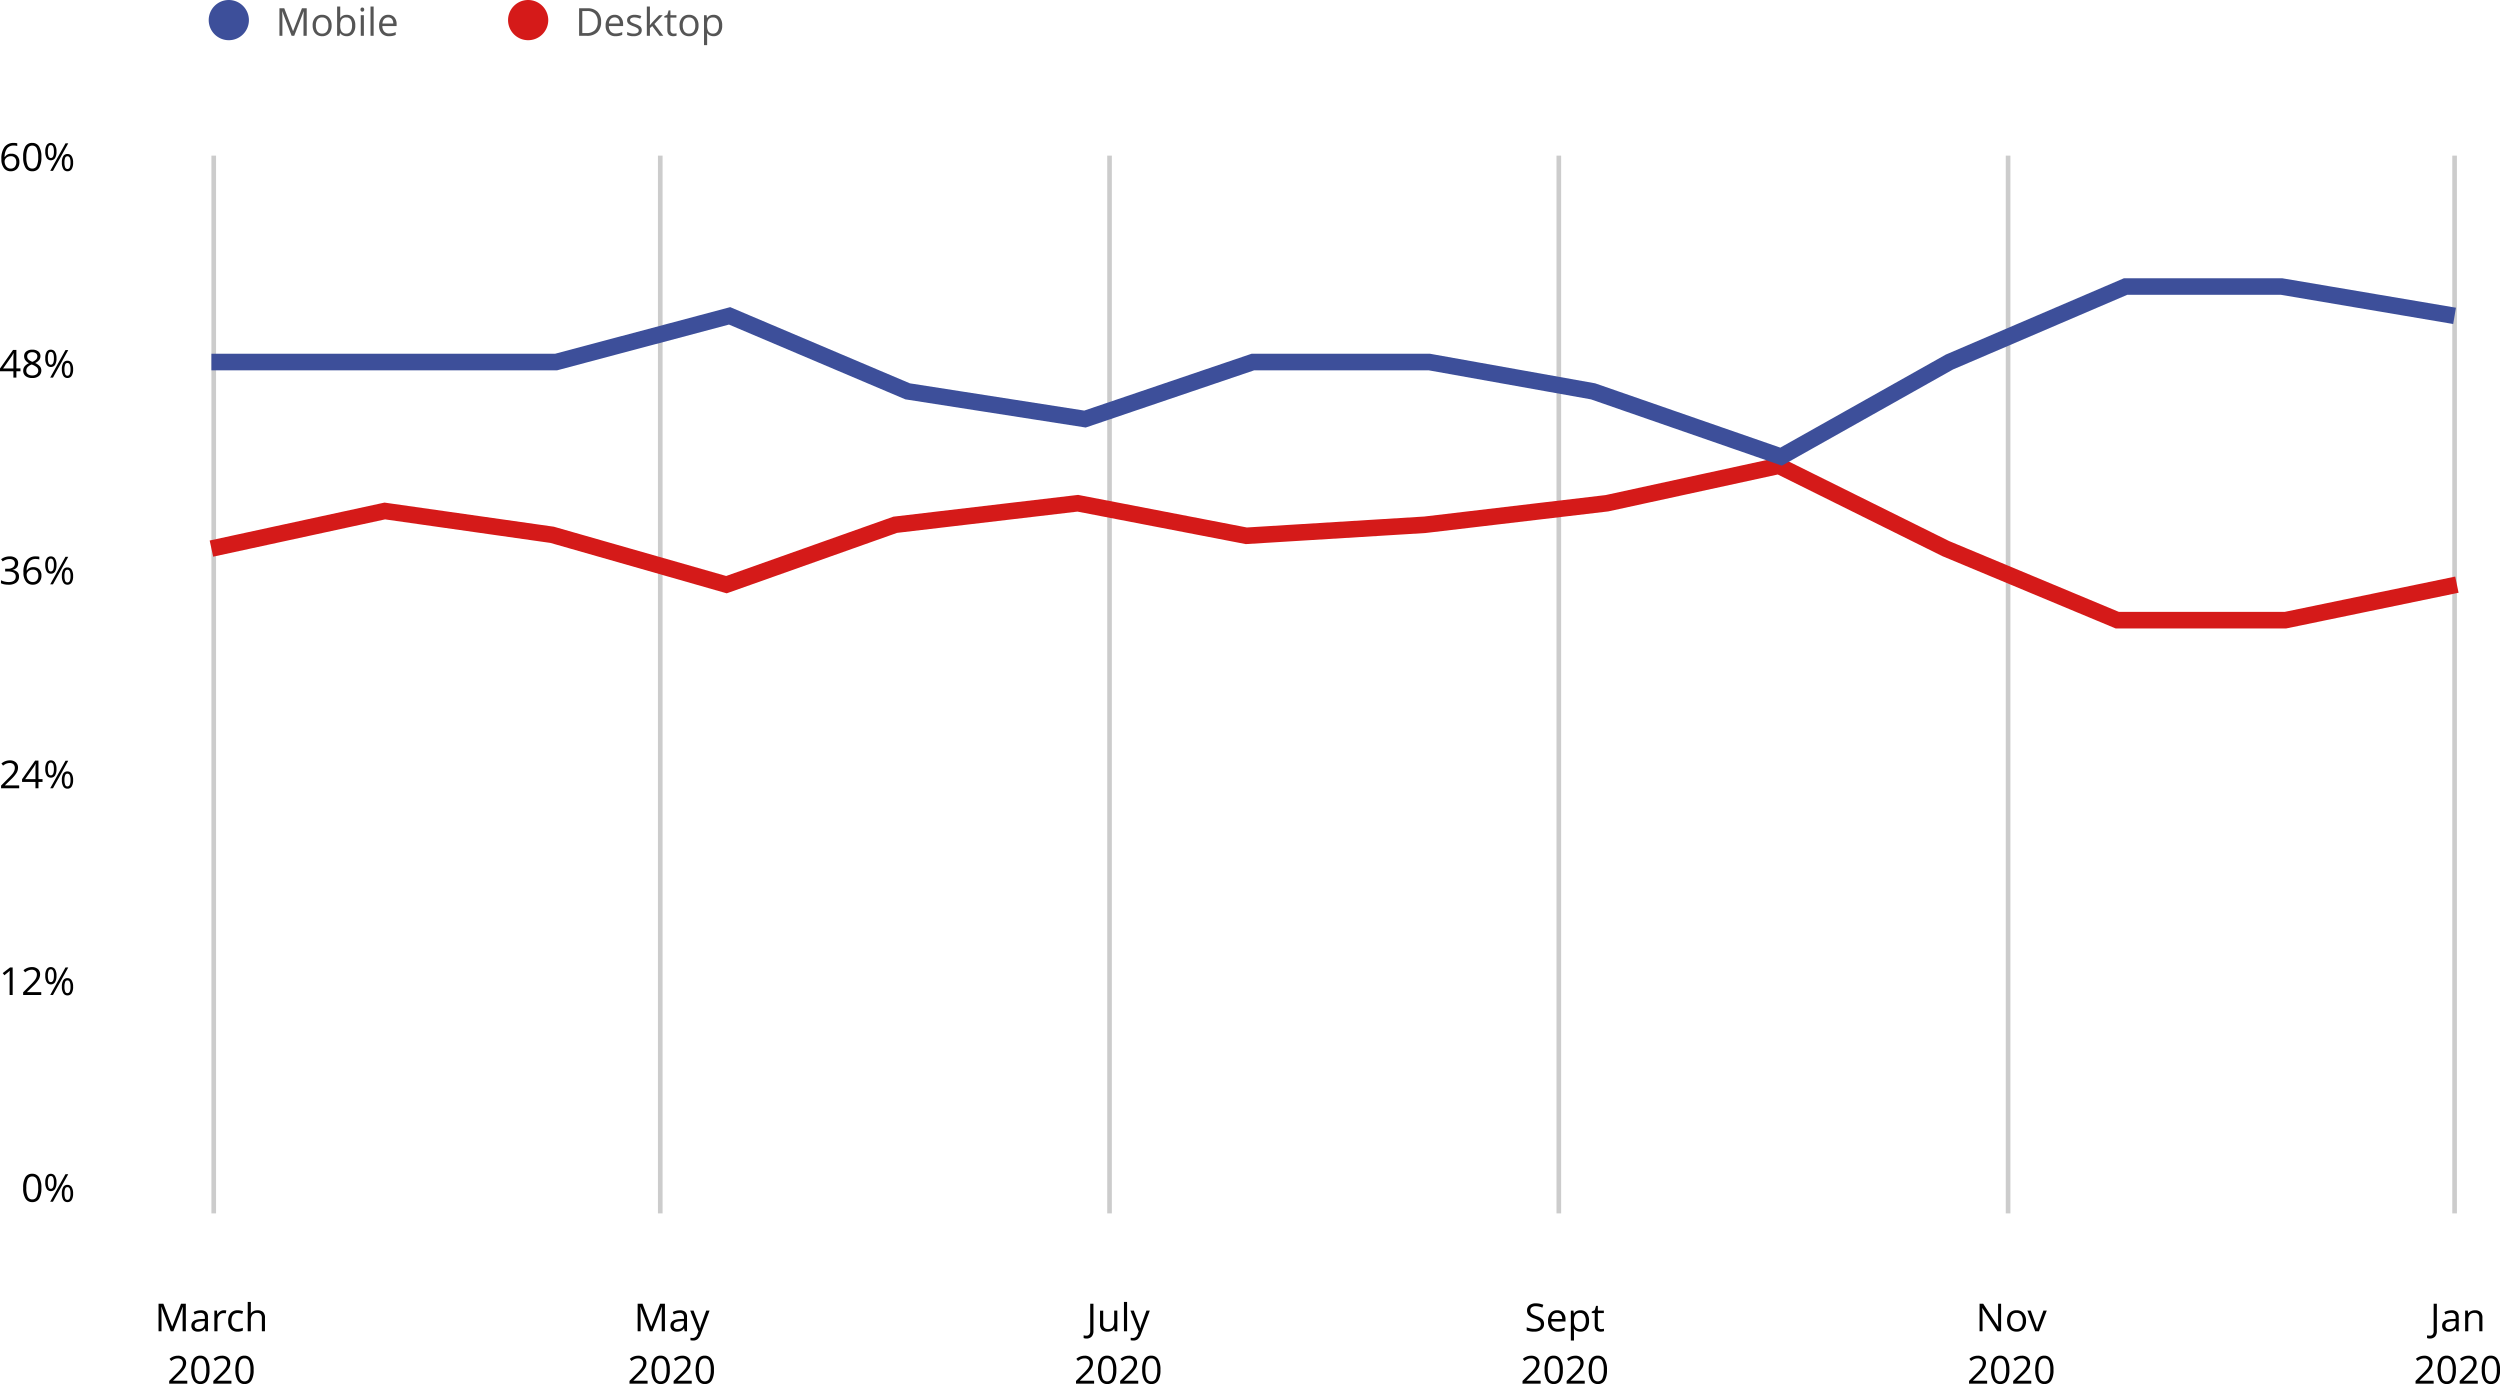 <svg xmlns="http://www.w3.org/2000/svg" width="907.019" height="502.137" viewBox="0 0 907.019 502.137">
  <g id="Group_183" data-name="Group 183" transform="translate(-112.294 -105)">
    <g id="Group_173" data-name="Group 173" transform="translate(0 64)">
      <g id="Group_163" data-name="Group 163" transform="translate(514 97.466)">
        <rect id="Rectangle_24" data-name="Rectangle 24" width="1.684" height="383.762" fill="#ccc"/>
      </g>
      <g id="Group_164" data-name="Group 164" transform="translate(351 97.466)">
        <rect id="Rectangle_25" data-name="Rectangle 25" width="1.684" height="383.762" fill="#ccc"/>
      </g>
      <g id="Group_165" data-name="Group 165" transform="translate(189 97.466)">
        <rect id="Rectangle_26" data-name="Rectangle 26" width="1.684" height="383.762" fill="#ccc"/>
      </g>
      <g id="Group_166" data-name="Group 166" transform="translate(677 97.466)">
        <rect id="Rectangle_27" data-name="Rectangle 27" width="1.683" height="383.762" fill="#ccc"/>
      </g>
      <g id="Group_169" data-name="Group 169" transform="translate(840 97.466)">
        <rect id="Rectangle_30" data-name="Rectangle 30" width="1.684" height="383.762" fill="#ccc"/>
      </g>
      <g id="Group_170" data-name="Group 170" transform="translate(1002 97.466)">
        <rect id="Rectangle_31" data-name="Rectangle 31" width="1.683" height="383.762" fill="#ccc"/>
      </g>
      <path id="Path_246" data-name="Path 246" d="M.8-4.272A7.07,7.07,0,0,1,1.945-8.678a4.043,4.043,0,0,1,3.387-1.459,4.513,4.513,0,0,1,1.217.13v.978a3.893,3.893,0,0,0-1.2-.171,3.036,3.036,0,0,0-2.454,1,5.134,5.134,0,0,0-.93,3.148h.082A2.617,2.617,0,0,1,4.423-6.228a2.794,2.794,0,0,1,2.123.813,3.067,3.067,0,0,1,.776,2.208A3.4,3.4,0,0,1,6.47-.755a3.029,3.029,0,0,1-2.3.892A2.956,2.956,0,0,1,1.709-1.029,5.156,5.156,0,0,1,.8-4.272ZM4.156-.827a1.9,1.9,0,0,0,1.507-.612A2.6,2.6,0,0,0,6.2-3.206a2.279,2.279,0,0,0-.5-1.559,1.88,1.88,0,0,0-1.49-.567,2.514,2.514,0,0,0-1.128.253,2.088,2.088,0,0,0-.817.7,1.612,1.612,0,0,0-.3.923,3.164,3.164,0,0,0,.273,1.313,2.313,2.313,0,0,0,.776.964A1.934,1.934,0,0,0,4.156-.827ZM15.313-5.011A7.3,7.3,0,0,1,14.5-1.142,2.76,2.76,0,0,1,12,.137,2.737,2.737,0,0,1,9.543-1.172,7.154,7.154,0,0,1,8.7-5.011a7.3,7.3,0,0,1,.813-3.876A2.747,2.747,0,0,1,12-10.151a2.752,2.752,0,0,1,2.471,1.319A7.123,7.123,0,0,1,15.313-5.011Zm-5.462,0a7.319,7.319,0,0,0,.513,3.175A1.715,1.715,0,0,0,12-.841a1.716,1.716,0,0,0,1.644-1.008,7.376,7.376,0,0,0,.509-3.162,7.327,7.327,0,0,0-.509-3.155,1.717,1.717,0,0,0-1.644-1,1.716,1.716,0,0,0-1.634.988A7.271,7.271,0,0,0,9.851-5.011Zm7.813-2a4.583,4.583,0,0,0,.253,1.743.851.851,0,0,0,.82.581q1.121,0,1.121-2.324T18.737-9.324a.851.851,0,0,0-.82.574A4.528,4.528,0,0,0,17.664-7.014Zm3.131,0a4.32,4.32,0,0,1-.523,2.355,1.72,1.72,0,0,1-1.535.8,1.678,1.678,0,0,1-1.487-.813,4.289,4.289,0,0,1-.53-2.338,4.342,4.342,0,0,1,.509-2.338,1.68,1.68,0,0,1,1.507-.786,1.716,1.716,0,0,1,1.524.813A4.207,4.207,0,0,1,20.795-7.014ZM23.68-3.008a4.579,4.579,0,0,0,.253,1.747.855.855,0,0,0,.827.578.893.893,0,0,0,.848-.571,4.26,4.26,0,0,0,.273-1.753,4.165,4.165,0,0,0-.273-1.733A.894.894,0,0,0,24.76-5.3a.855.855,0,0,0-.827.564A4.469,4.469,0,0,0,23.68-3.008Zm3.138,0A4.3,4.3,0,0,1,26.294-.66a1.72,1.72,0,0,1-1.535.8,1.674,1.674,0,0,1-1.494-.813,4.319,4.319,0,0,1-.523-2.331,4.342,4.342,0,0,1,.509-2.338,1.68,1.68,0,0,1,1.507-.786,1.728,1.728,0,0,1,1.514.8A4.135,4.135,0,0,1,26.817-3.008ZM25.054-9.994,19.51,0h-1l5.544-9.994Z" transform="translate(112 103)"/>
      <path id="Path_252" data-name="Path 252" d="M-14.762,0l-3.391-8.859h-.055q.1,1.053.1,2.5V0h-1.073V-9.994h1.75L-14.27-1.75h.055l3.192-8.244h1.736V0h-1.162V-6.439q0-1.107.1-2.406h-.055L-13.826,0ZM-2.109,0l-.226-1.066h-.055a3.153,3.153,0,0,1-1.118.954A3.407,3.407,0,0,1-4.9.137,2.5,2.5,0,0,1-6.645-.437a2.094,2.094,0,0,1-.632-1.634q0-2.27,3.63-2.379l1.271-.041v-.465a1.9,1.9,0,0,0-.379-1.3,1.56,1.56,0,0,0-1.213-.42A4.944,4.944,0,0,0-6.087-6.1l-.349-.868a5.332,5.332,0,0,1,1.213-.472A5.255,5.255,0,0,1-3.9-7.615a2.854,2.854,0,0,1,1.986.595,2.482,2.482,0,0,1,.646,1.907V0ZM-4.672-.8a2.3,2.3,0,0,0,1.665-.581,2.15,2.15,0,0,0,.6-1.627v-.677l-1.135.048a4.128,4.128,0,0,0-1.952.42,1.268,1.268,0,0,0-.6,1.159,1.169,1.169,0,0,0,.373.937A1.546,1.546,0,0,0-4.672-.8Zm9.16-6.829a4.44,4.44,0,0,1,.9.082L5.226-6.494a3.865,3.865,0,0,0-.82-.1,2,2,0,0,0-1.555.738A2.692,2.692,0,0,0,2.2-4.02V0H1.07V-7.492h.937L2.136-6.1h.055a3.293,3.293,0,0,1,1-1.128A2.262,2.262,0,0,1,4.488-7.629ZM9.5.137a3.2,3.2,0,0,1-2.519-1A4.118,4.118,0,0,1,6.087-3.7,4.247,4.247,0,0,1,6.993-6.6,3.261,3.261,0,0,1,9.574-7.629a5.121,5.121,0,0,1,1.08.116,3.558,3.558,0,0,1,.848.273l-.349.964a5.336,5.336,0,0,0-.82-.25,3.663,3.663,0,0,0-.786-.1q-2.283,0-2.283,2.912A3.468,3.468,0,0,0,7.82-1.593a1.938,1.938,0,0,0,1.651.738,5.048,5.048,0,0,0,1.921-.4v1A4.094,4.094,0,0,1,9.5.137ZM18.3,0V-4.847a1.955,1.955,0,0,0-.417-1.367,1.7,1.7,0,0,0-1.306-.451,2.139,2.139,0,0,0-1.726.643A3.255,3.255,0,0,0,14.3-3.917V0H13.169V-10.637H14.3v3.22a7.016,7.016,0,0,1-.055.964h.068a2.314,2.314,0,0,1,.954-.851,3.1,3.1,0,0,1,1.412-.311,2.891,2.891,0,0,1,2.061.653,2.749,2.749,0,0,1,.687,2.075V0ZM-8.757,19h-6.569v-.978l2.632-2.646a19.38,19.38,0,0,0,1.586-1.736,4.431,4.431,0,0,0,.574-1.012,2.9,2.9,0,0,0,.191-1.06,1.68,1.68,0,0,0-.485-1.268,1.859,1.859,0,0,0-1.347-.468,3.386,3.386,0,0,0-1.179.205,4.7,4.7,0,0,0-1.241.745l-.6-.772a4.607,4.607,0,0,1,3.008-1.148,3.178,3.178,0,0,1,2.208.721,2.48,2.48,0,0,1,.8,1.938,3.743,3.743,0,0,1-.533,1.88,11.935,11.935,0,0,1-2,2.352l-2.187,2.14v.055h5.141ZM-.7,13.989a7.3,7.3,0,0,1-.817,3.869,2.76,2.76,0,0,1-2.5,1.278,2.737,2.737,0,0,1-2.454-1.309,7.154,7.154,0,0,1-.841-3.838,7.3,7.3,0,0,1,.813-3.876A2.747,2.747,0,0,1-4.013,8.849a2.752,2.752,0,0,1,2.471,1.319A7.123,7.123,0,0,1-.7,13.989Zm-5.462,0a7.319,7.319,0,0,0,.513,3.175,1.715,1.715,0,0,0,1.634.995,1.716,1.716,0,0,0,1.644-1.008,7.376,7.376,0,0,0,.509-3.162,7.327,7.327,0,0,0-.509-3.155,1.717,1.717,0,0,0-1.644-1,1.716,1.716,0,0,0-1.634.988A7.271,7.271,0,0,0-6.159,13.989ZM7.253,19H.684v-.978l2.632-2.646A19.38,19.38,0,0,0,4.9,13.641a4.431,4.431,0,0,0,.574-1.012,2.9,2.9,0,0,0,.191-1.06A1.68,1.68,0,0,0,5.182,10.3a1.859,1.859,0,0,0-1.347-.468,3.386,3.386,0,0,0-1.179.205,4.7,4.7,0,0,0-1.241.745l-.6-.772A4.607,4.607,0,0,1,3.821,8.862a3.178,3.178,0,0,1,2.208.721,2.48,2.48,0,0,1,.8,1.938A3.743,3.743,0,0,1,6.3,13.4a11.935,11.935,0,0,1-2,2.352l-2.187,2.14v.055H7.253Zm8.06-5.011a7.3,7.3,0,0,1-.817,3.869A2.76,2.76,0,0,1,12,19.137a2.737,2.737,0,0,1-2.454-1.309A7.154,7.154,0,0,1,8.7,13.989a7.3,7.3,0,0,1,.813-3.876A2.747,2.747,0,0,1,12,8.849a2.752,2.752,0,0,1,2.471,1.319A7.123,7.123,0,0,1,15.313,13.989Zm-5.462,0a7.319,7.319,0,0,0,.513,3.175A1.715,1.715,0,0,0,12,18.159a1.716,1.716,0,0,0,1.644-1.008,7.376,7.376,0,0,0,.509-3.162,7.327,7.327,0,0,0-.509-3.155,1.717,1.717,0,0,0-1.644-1,1.716,1.716,0,0,0-1.634.988A7.271,7.271,0,0,0,9.851,13.989Z" transform="translate(189 524)"/>
      <path id="Path_253" data-name="Path 253" d="M-7.943,0l-3.391-8.859h-.055q.1,1.053.1,2.5V0h-1.073V-9.994h1.75L-7.451-1.75H-7.4L-4.2-9.994h1.736V0H-3.63V-6.439q0-1.107.1-2.406h-.055L-7.007,0ZM4.71,0,4.484-1.066H4.43a3.153,3.153,0,0,1-1.118.954,3.407,3.407,0,0,1-1.391.25A2.5,2.5,0,0,1,.174-.437,2.094,2.094,0,0,1-.458-2.071q0-2.27,3.63-2.379l1.271-.041v-.465a1.9,1.9,0,0,0-.379-1.3,1.56,1.56,0,0,0-1.213-.42A4.944,4.944,0,0,0,.731-6.1L.383-6.973A5.332,5.332,0,0,1,1.6-7.444a5.255,5.255,0,0,1,1.323-.171A2.854,2.854,0,0,1,4.9-7.021a2.482,2.482,0,0,1,.646,1.907V0ZM2.146-.8a2.3,2.3,0,0,0,1.665-.581,2.15,2.15,0,0,0,.6-1.627v-.677l-1.135.048a4.128,4.128,0,0,0-1.952.42,1.268,1.268,0,0,0-.6,1.159,1.169,1.169,0,0,0,.373.937A1.546,1.546,0,0,0,2.146-.8ZM6.7-7.492H7.916L9.557-3.22a16.251,16.251,0,0,1,.67,2.112h.055q.089-.349.373-1.193T12.51-7.492h1.217l-3.22,8.531A4.256,4.256,0,0,1,9.389,2.833a2.377,2.377,0,0,1-1.569.53,4.565,4.565,0,0,1-1.025-.116V2.338a3.955,3.955,0,0,0,.841.082A1.733,1.733,0,0,0,9.3,1.107L9.721.041ZM-8.757,19h-6.569v-.978l2.632-2.646a19.38,19.38,0,0,0,1.586-1.736,4.431,4.431,0,0,0,.574-1.012,2.9,2.9,0,0,0,.191-1.06,1.68,1.68,0,0,0-.485-1.268,1.859,1.859,0,0,0-1.347-.468,3.386,3.386,0,0,0-1.179.205,4.7,4.7,0,0,0-1.241.745l-.6-.772a4.607,4.607,0,0,1,3.008-1.148,3.178,3.178,0,0,1,2.208.721,2.48,2.48,0,0,1,.8,1.938,3.743,3.743,0,0,1-.533,1.88,11.935,11.935,0,0,1-2,2.352l-2.187,2.14v.055h5.141ZM-.7,13.989a7.3,7.3,0,0,1-.817,3.869,2.76,2.76,0,0,1-2.5,1.278,2.737,2.737,0,0,1-2.454-1.309,7.154,7.154,0,0,1-.841-3.838,7.3,7.3,0,0,1,.813-3.876A2.747,2.747,0,0,1-4.013,8.849a2.752,2.752,0,0,1,2.471,1.319A7.123,7.123,0,0,1-.7,13.989Zm-5.462,0a7.319,7.319,0,0,0,.513,3.175,1.715,1.715,0,0,0,1.634.995,1.716,1.716,0,0,0,1.644-1.008,7.376,7.376,0,0,0,.509-3.162,7.327,7.327,0,0,0-.509-3.155,1.717,1.717,0,0,0-1.644-1,1.716,1.716,0,0,0-1.634.988A7.271,7.271,0,0,0-6.159,13.989ZM7.253,19H.684v-.978l2.632-2.646A19.38,19.38,0,0,0,4.9,13.641a4.431,4.431,0,0,0,.574-1.012,2.9,2.9,0,0,0,.191-1.06A1.68,1.68,0,0,0,5.182,10.3a1.859,1.859,0,0,0-1.347-.468,3.386,3.386,0,0,0-1.179.205,4.7,4.7,0,0,0-1.241.745l-.6-.772A4.607,4.607,0,0,1,3.821,8.862a3.178,3.178,0,0,1,2.208.721,2.48,2.48,0,0,1,.8,1.938A3.743,3.743,0,0,1,6.3,13.4a11.935,11.935,0,0,1-2,2.352l-2.187,2.14v.055H7.253Zm8.06-5.011a7.3,7.3,0,0,1-.817,3.869A2.76,2.76,0,0,1,12,19.137a2.737,2.737,0,0,1-2.454-1.309A7.154,7.154,0,0,1,8.7,13.989a7.3,7.3,0,0,1,.813-3.876A2.747,2.747,0,0,1,12,8.849a2.752,2.752,0,0,1,2.471,1.319A7.123,7.123,0,0,1,15.313,13.989Zm-5.462,0a7.319,7.319,0,0,0,.513,3.175A1.715,1.715,0,0,0,12,18.159a1.716,1.716,0,0,0,1.644-1.008,7.376,7.376,0,0,0,.509-3.162,7.327,7.327,0,0,0-.509-3.155,1.717,1.717,0,0,0-1.644-1,1.716,1.716,0,0,0-1.634.988A7.271,7.271,0,0,0,9.851,13.989Z" transform="translate(356 524)"/>
      <path id="Path_254" data-name="Path 254" d="M-11.546,2.632a2.292,2.292,0,0,1-1.012-.185V1.456a3.714,3.714,0,0,0,1.012.137,1.281,1.281,0,0,0,1.029-.41A1.766,1.766,0,0,0-10.165,0V-9.994H-9V-.1a2.867,2.867,0,0,1-.656,2.013A2.434,2.434,0,0,1-11.546,2.632ZM-5.455-7.492v4.86a1.955,1.955,0,0,0,.417,1.367,1.7,1.7,0,0,0,1.306.451,2.13,2.13,0,0,0,1.719-.643,3.241,3.241,0,0,0,.543-2.1V-7.492H-.335V0h-.937l-.164-1H-1.5a2.262,2.262,0,0,1-.967.848A3.251,3.251,0,0,1-3.876.137,2.864,2.864,0,0,1-5.923-.513,2.764,2.764,0,0,1-6.6-2.591v-4.9ZM3.206,0H2.071V-10.637H3.206ZM4.423-7.492H5.64L7.28-3.22a16.251,16.251,0,0,1,.67,2.112H8q.089-.349.373-1.193t1.856-5.192H11.45L8.23,1.039A4.256,4.256,0,0,1,7.113,2.833a2.377,2.377,0,0,1-1.569.53,4.565,4.565,0,0,1-1.025-.116V2.338a3.955,3.955,0,0,0,.841.082A1.733,1.733,0,0,0,7.027,1.107L7.444.041ZM-8.757,19h-6.569v-.978l2.632-2.646a19.38,19.38,0,0,0,1.586-1.736,4.431,4.431,0,0,0,.574-1.012,2.9,2.9,0,0,0,.191-1.06,1.68,1.68,0,0,0-.485-1.268,1.859,1.859,0,0,0-1.347-.468,3.386,3.386,0,0,0-1.179.205,4.7,4.7,0,0,0-1.241.745l-.6-.772a4.607,4.607,0,0,1,3.008-1.148,3.178,3.178,0,0,1,2.208.721,2.48,2.48,0,0,1,.8,1.938,3.743,3.743,0,0,1-.533,1.88,11.935,11.935,0,0,1-2,2.352l-2.187,2.14v.055h5.141ZM-.7,13.989a7.3,7.3,0,0,1-.817,3.869,2.76,2.76,0,0,1-2.5,1.278,2.737,2.737,0,0,1-2.454-1.309,7.154,7.154,0,0,1-.841-3.838,7.3,7.3,0,0,1,.813-3.876A2.747,2.747,0,0,1-4.013,8.849a2.752,2.752,0,0,1,2.471,1.319A7.123,7.123,0,0,1-.7,13.989Zm-5.462,0a7.319,7.319,0,0,0,.513,3.175,1.715,1.715,0,0,0,1.634.995,1.716,1.716,0,0,0,1.644-1.008,7.376,7.376,0,0,0,.509-3.162,7.327,7.327,0,0,0-.509-3.155,1.717,1.717,0,0,0-1.644-1,1.716,1.716,0,0,0-1.634.988A7.271,7.271,0,0,0-6.159,13.989ZM7.253,19H.684v-.978l2.632-2.646A19.38,19.38,0,0,0,4.9,13.641a4.431,4.431,0,0,0,.574-1.012,2.9,2.9,0,0,0,.191-1.06A1.68,1.68,0,0,0,5.182,10.3a1.859,1.859,0,0,0-1.347-.468,3.386,3.386,0,0,0-1.179.205,4.7,4.7,0,0,0-1.241.745l-.6-.772A4.607,4.607,0,0,1,3.821,8.862a3.178,3.178,0,0,1,2.208.721,2.48,2.48,0,0,1,.8,1.938A3.743,3.743,0,0,1,6.3,13.4a11.935,11.935,0,0,1-2,2.352l-2.187,2.14v.055H7.253Zm8.06-5.011a7.3,7.3,0,0,1-.817,3.869A2.76,2.76,0,0,1,12,19.137a2.737,2.737,0,0,1-2.454-1.309A7.154,7.154,0,0,1,8.7,13.989a7.3,7.3,0,0,1,.813-3.876A2.747,2.747,0,0,1,12,8.849a2.752,2.752,0,0,1,2.471,1.319A7.123,7.123,0,0,1,15.313,13.989Zm-5.462,0a7.319,7.319,0,0,0,.513,3.175A1.715,1.715,0,0,0,12,18.159a1.716,1.716,0,0,0,1.644-1.008,7.376,7.376,0,0,0,.509-3.162,7.327,7.327,0,0,0-.509-3.155,1.717,1.717,0,0,0-1.644-1,1.716,1.716,0,0,0-1.634.988A7.271,7.271,0,0,0,9.851,13.989Z" transform="translate(518 524)"/>
      <path id="Path_255" data-name="Path 255" d="M-7.516-2.659A2.451,2.451,0,0,1-8.473-.6a4.15,4.15,0,0,1-2.6.738,6.506,6.506,0,0,1-2.734-.458V-1.442a7.2,7.2,0,0,0,1.34.41,7.049,7.049,0,0,0,1.436.15,2.9,2.9,0,0,0,1.75-.441A1.447,1.447,0,0,0-8.692-2.55,1.575,1.575,0,0,0-8.9-3.4a1.937,1.937,0,0,0-.7-.612,9.755,9.755,0,0,0-1.487-.636,4.746,4.746,0,0,1-1.993-1.183,2.611,2.611,0,0,1-.6-1.784,2.219,2.219,0,0,1,.868-1.839,3.608,3.608,0,0,1,2.3-.684,6.769,6.769,0,0,1,2.741.547l-.362,1.012a6.2,6.2,0,0,0-2.406-.52,2.329,2.329,0,0,0-1.442.4,1.307,1.307,0,0,0-.52,1.1,1.687,1.687,0,0,0,.191.851,1.8,1.8,0,0,0,.646.608,8.026,8.026,0,0,0,1.391.612,5.507,5.507,0,0,1,2.164,1.2A2.366,2.366,0,0,1-7.516-2.659Zm5.038,2.8A3.442,3.442,0,0,1-5.1-.875a3.917,3.917,0,0,1-.96-2.81,4.344,4.344,0,0,1,.892-2.878,2.963,2.963,0,0,1,2.4-1.066A2.825,2.825,0,0,1-.543-6.7a3.55,3.55,0,0,1,.82,2.444v.718H-4.884a2.97,2.97,0,0,0,.667,2,2.305,2.305,0,0,0,1.781.684A6.035,6.035,0,0,0-.044-1.36V-.349A6.005,6.005,0,0,1-1.183.024,6.4,6.4,0,0,1-2.478.137Zm-.308-6.815a1.853,1.853,0,0,0-1.439.588,2.71,2.71,0,0,0-.632,1.627H-.94a2.5,2.5,0,0,0-.479-1.644A1.684,1.684,0,0,0-2.786-6.679ZM5.7.137a3.242,3.242,0,0,1-1.336-.27A2.513,2.513,0,0,1,3.346-.964H3.264A10.049,10.049,0,0,1,3.346.28V3.363H2.211V-7.492h.923l.157,1.025h.055a2.635,2.635,0,0,1,1.019-.889A3.1,3.1,0,0,1,5.7-7.629,2.769,2.769,0,0,1,8-6.61a4.484,4.484,0,0,1,.81,2.857A4.458,4.458,0,0,1,7.984-.885,2.774,2.774,0,0,1,5.7.137Zm-.164-6.8a2.011,2.011,0,0,0-1.661.636,3.271,3.271,0,0,0-.526,2.023v.253a3.749,3.749,0,0,0,.526,2.259,2,2,0,0,0,1.688.68A1.756,1.756,0,0,0,7.082-1.6a3.728,3.728,0,0,0,.55-2.167,3.588,3.588,0,0,0-.55-2.15A1.81,1.81,0,0,0,5.534-6.665ZM13.21-.8a3.707,3.707,0,0,0,.581-.044,3.761,3.761,0,0,0,.444-.092v.868a2.074,2.074,0,0,1-.543.147,4.081,4.081,0,0,1-.646.058q-2.174,0-2.174-2.29V-6.61H9.8v-.547l1.073-.472.479-1.6h.656v1.736h2.174v.882H12.007V-2.2a1.517,1.517,0,0,0,.321,1.039A1.118,1.118,0,0,0,13.21-.8ZM-8.757,19h-6.569v-.978l2.632-2.646a19.38,19.38,0,0,0,1.586-1.736,4.431,4.431,0,0,0,.574-1.012,2.9,2.9,0,0,0,.191-1.06,1.68,1.68,0,0,0-.485-1.268,1.859,1.859,0,0,0-1.347-.468,3.386,3.386,0,0,0-1.179.205,4.7,4.7,0,0,0-1.241.745l-.6-.772a4.607,4.607,0,0,1,3.008-1.148,3.178,3.178,0,0,1,2.208.721,2.48,2.48,0,0,1,.8,1.938,3.743,3.743,0,0,1-.533,1.88,11.935,11.935,0,0,1-2,2.352l-2.187,2.14v.055h5.141ZM-.7,13.989a7.3,7.3,0,0,1-.817,3.869,2.76,2.76,0,0,1-2.5,1.278,2.737,2.737,0,0,1-2.454-1.309,7.154,7.154,0,0,1-.841-3.838,7.3,7.3,0,0,1,.813-3.876A2.747,2.747,0,0,1-4.013,8.849a2.752,2.752,0,0,1,2.471,1.319A7.123,7.123,0,0,1-.7,13.989Zm-5.462,0a7.319,7.319,0,0,0,.513,3.175,1.715,1.715,0,0,0,1.634.995,1.716,1.716,0,0,0,1.644-1.008,7.376,7.376,0,0,0,.509-3.162,7.327,7.327,0,0,0-.509-3.155,1.717,1.717,0,0,0-1.644-1,1.716,1.716,0,0,0-1.634.988A7.271,7.271,0,0,0-6.159,13.989ZM7.253,19H.684v-.978l2.632-2.646A19.38,19.38,0,0,0,4.9,13.641a4.431,4.431,0,0,0,.574-1.012,2.9,2.9,0,0,0,.191-1.06A1.68,1.68,0,0,0,5.182,10.3a1.859,1.859,0,0,0-1.347-.468,3.386,3.386,0,0,0-1.179.205,4.7,4.7,0,0,0-1.241.745l-.6-.772A4.607,4.607,0,0,1,3.821,8.862a3.178,3.178,0,0,1,2.208.721,2.48,2.48,0,0,1,.8,1.938A3.743,3.743,0,0,1,6.3,13.4a11.935,11.935,0,0,1-2,2.352l-2.187,2.14v.055H7.253Zm8.06-5.011a7.3,7.3,0,0,1-.817,3.869A2.76,2.76,0,0,1,12,19.137a2.737,2.737,0,0,1-2.454-1.309A7.154,7.154,0,0,1,8.7,13.989a7.3,7.3,0,0,1,.813-3.876A2.747,2.747,0,0,1,12,8.849a2.752,2.752,0,0,1,2.471,1.319A7.123,7.123,0,0,1,15.313,13.989Zm-5.462,0a7.319,7.319,0,0,0,.513,3.175A1.715,1.715,0,0,0,12,18.159a1.716,1.716,0,0,0,1.644-1.008,7.376,7.376,0,0,0,.509-3.162,7.327,7.327,0,0,0-.509-3.155,1.717,1.717,0,0,0-1.644-1,1.716,1.716,0,0,0-1.634.988A7.271,7.271,0,0,0,9.851,13.989Z" transform="translate(680 524)"/>
      <path id="Path_256" data-name="Path 256" d="M-3.691,0H-5.018l-5.462-8.388h-.055q.109,1.477.109,2.707V0H-11.5V-9.994h1.313l5.448,8.354h.055q-.014-.185-.062-1.186t-.034-1.432V-9.994h1.087ZM5.353-3.753A4.133,4.133,0,0,1,4.43-.892,3.25,3.25,0,0,1,1.88.137,3.377,3.377,0,0,1,.1-.335a3.113,3.113,0,0,1-1.2-1.354,4.717,4.717,0,0,1-.424-2.064A4.127,4.127,0,0,1-.615-6.607,3.24,3.24,0,0,1,1.928-7.629a3.169,3.169,0,0,1,2.5,1.046A4.115,4.115,0,0,1,5.353-3.753Zm-5.708,0A3.556,3.556,0,0,0,.219-1.565a1.993,1.993,0,0,0,1.688.752A2.006,2.006,0,0,0,3.6-1.562a3.538,3.538,0,0,0,.578-2.191A3.481,3.481,0,0,0,3.6-5.923a2.03,2.03,0,0,0-1.706-.742,2,2,0,0,0-1.682.731A3.52,3.52,0,0,0-.355-3.753ZM8.7,0,5.858-7.492H7.075L8.688-3.049a21.031,21.031,0,0,1,.643,2.023h.055a15.284,15.284,0,0,1,.475-1.5q.4-1.138,1.794-4.966h1.217L10.028,0ZM-8.757,19h-6.569v-.978l2.632-2.646a19.38,19.38,0,0,0,1.586-1.736,4.431,4.431,0,0,0,.574-1.012,2.9,2.9,0,0,0,.191-1.06,1.68,1.68,0,0,0-.485-1.268,1.859,1.859,0,0,0-1.347-.468,3.386,3.386,0,0,0-1.179.205,4.7,4.7,0,0,0-1.241.745l-.6-.772a4.607,4.607,0,0,1,3.008-1.148,3.178,3.178,0,0,1,2.208.721,2.48,2.48,0,0,1,.8,1.938,3.743,3.743,0,0,1-.533,1.88,11.935,11.935,0,0,1-2,2.352l-2.187,2.14v.055h5.141ZM-.7,13.989a7.3,7.3,0,0,1-.817,3.869,2.76,2.76,0,0,1-2.5,1.278,2.737,2.737,0,0,1-2.454-1.309,7.154,7.154,0,0,1-.841-3.838,7.3,7.3,0,0,1,.813-3.876A2.747,2.747,0,0,1-4.013,8.849a2.752,2.752,0,0,1,2.471,1.319A7.123,7.123,0,0,1-.7,13.989Zm-5.462,0a7.319,7.319,0,0,0,.513,3.175,1.715,1.715,0,0,0,1.634.995,1.716,1.716,0,0,0,1.644-1.008,7.376,7.376,0,0,0,.509-3.162,7.327,7.327,0,0,0-.509-3.155,1.717,1.717,0,0,0-1.644-1,1.716,1.716,0,0,0-1.634.988A7.271,7.271,0,0,0-6.159,13.989ZM7.253,19H.684v-.978l2.632-2.646A19.38,19.38,0,0,0,4.9,13.641a4.431,4.431,0,0,0,.574-1.012,2.9,2.9,0,0,0,.191-1.06A1.68,1.68,0,0,0,5.182,10.3a1.859,1.859,0,0,0-1.347-.468,3.386,3.386,0,0,0-1.179.205,4.7,4.7,0,0,0-1.241.745l-.6-.772A4.607,4.607,0,0,1,3.821,8.862a3.178,3.178,0,0,1,2.208.721,2.48,2.48,0,0,1,.8,1.938A3.743,3.743,0,0,1,6.3,13.4a11.935,11.935,0,0,1-2,2.352l-2.187,2.14v.055H7.253Zm8.06-5.011a7.3,7.3,0,0,1-.817,3.869A2.76,2.76,0,0,1,12,19.137a2.737,2.737,0,0,1-2.454-1.309A7.154,7.154,0,0,1,8.7,13.989a7.3,7.3,0,0,1,.813-3.876A2.747,2.747,0,0,1,12,8.849a2.752,2.752,0,0,1,2.471,1.319A7.123,7.123,0,0,1,15.313,13.989Zm-5.462,0a7.319,7.319,0,0,0,.513,3.175A1.715,1.715,0,0,0,12,18.159a1.716,1.716,0,0,0,1.644-1.008,7.376,7.376,0,0,0,.509-3.162,7.327,7.327,0,0,0-.509-3.155,1.717,1.717,0,0,0-1.644-1,1.716,1.716,0,0,0-1.634.988A7.271,7.271,0,0,0,9.851,13.989Z" transform="translate(842 524)"/>
      <path id="Path_257" data-name="Path 257" d="M-10.141,2.632a2.292,2.292,0,0,1-1.012-.185V1.456a3.714,3.714,0,0,0,1.012.137,1.281,1.281,0,0,0,1.029-.41A1.766,1.766,0,0,0-8.76,0V-9.994H-7.6V-.1a2.867,2.867,0,0,1-.656,2.013A2.434,2.434,0,0,1-10.141,2.632ZM-.509,0-.735-1.066H-.79a3.153,3.153,0,0,1-1.118.954A3.407,3.407,0,0,1-3.3.137,2.5,2.5,0,0,1-5.045-.437a2.094,2.094,0,0,1-.632-1.634q0-2.27,3.63-2.379l1.271-.041v-.465a1.9,1.9,0,0,0-.379-1.3,1.56,1.56,0,0,0-1.213-.42A4.944,4.944,0,0,0-4.488-6.1l-.349-.868a5.332,5.332,0,0,1,1.213-.472A5.255,5.255,0,0,1-2.3-7.615a2.854,2.854,0,0,1,1.986.595A2.482,2.482,0,0,1,.332-5.113V0ZM-3.073-.8a2.3,2.3,0,0,0,1.665-.581A2.15,2.15,0,0,0-.8-3.008v-.677l-1.135.048a4.128,4.128,0,0,0-1.952.42,1.268,1.268,0,0,0-.6,1.159,1.169,1.169,0,0,0,.373.937A1.546,1.546,0,0,0-3.073-.8ZM7.8,0V-4.847a1.955,1.955,0,0,0-.417-1.367,1.7,1.7,0,0,0-1.306-.451,2.153,2.153,0,0,0-1.723.636,3.21,3.21,0,0,0-.547,2.1V0H2.669V-7.492h.923l.185,1.025h.055a2.317,2.317,0,0,1,.978-.858,3.176,3.176,0,0,1,1.4-.3,2.846,2.846,0,0,1,2.037.653,2.778,2.778,0,0,1,.684,2.088V0ZM-8.757,19h-6.569v-.978l2.632-2.646a19.38,19.38,0,0,0,1.586-1.736,4.431,4.431,0,0,0,.574-1.012,2.9,2.9,0,0,0,.191-1.06,1.68,1.68,0,0,0-.485-1.268,1.859,1.859,0,0,0-1.347-.468,3.386,3.386,0,0,0-1.179.205,4.7,4.7,0,0,0-1.241.745l-.6-.772a4.607,4.607,0,0,1,3.008-1.148,3.178,3.178,0,0,1,2.208.721,2.48,2.48,0,0,1,.8,1.938,3.743,3.743,0,0,1-.533,1.88,11.935,11.935,0,0,1-2,2.352l-2.187,2.14v.055h5.141ZM-.7,13.989a7.3,7.3,0,0,1-.817,3.869,2.76,2.76,0,0,1-2.5,1.278,2.737,2.737,0,0,1-2.454-1.309,7.154,7.154,0,0,1-.841-3.838,7.3,7.3,0,0,1,.813-3.876A2.747,2.747,0,0,1-4.013,8.849a2.752,2.752,0,0,1,2.471,1.319A7.123,7.123,0,0,1-.7,13.989Zm-5.462,0a7.319,7.319,0,0,0,.513,3.175,1.715,1.715,0,0,0,1.634.995,1.716,1.716,0,0,0,1.644-1.008,7.376,7.376,0,0,0,.509-3.162,7.327,7.327,0,0,0-.509-3.155,1.717,1.717,0,0,0-1.644-1,1.716,1.716,0,0,0-1.634.988A7.271,7.271,0,0,0-6.159,13.989ZM7.253,19H.684v-.978l2.632-2.646A19.38,19.38,0,0,0,4.9,13.641a4.431,4.431,0,0,0,.574-1.012,2.9,2.9,0,0,0,.191-1.06A1.68,1.68,0,0,0,5.182,10.3a1.859,1.859,0,0,0-1.347-.468,3.386,3.386,0,0,0-1.179.205,4.7,4.7,0,0,0-1.241.745l-.6-.772A4.607,4.607,0,0,1,3.821,8.862a3.178,3.178,0,0,1,2.208.721,2.48,2.48,0,0,1,.8,1.938A3.743,3.743,0,0,1,6.3,13.4a11.935,11.935,0,0,1-2,2.352l-2.187,2.14v.055H7.253Zm8.06-5.011a7.3,7.3,0,0,1-.817,3.869A2.76,2.76,0,0,1,12,19.137a2.737,2.737,0,0,1-2.454-1.309A7.154,7.154,0,0,1,8.7,13.989a7.3,7.3,0,0,1,.813-3.876A2.747,2.747,0,0,1,12,8.849a2.752,2.752,0,0,1,2.471,1.319A7.123,7.123,0,0,1,15.313,13.989Zm-5.462,0a7.319,7.319,0,0,0,.513,3.175A1.715,1.715,0,0,0,12,18.159a1.716,1.716,0,0,0,1.644-1.008,7.376,7.376,0,0,0,.509-3.162,7.327,7.327,0,0,0-.509-3.155,1.717,1.717,0,0,0-1.644-1,1.716,1.716,0,0,0-1.634.988A7.271,7.271,0,0,0,9.851,13.989Z" transform="translate(1004 524)"/>
      <path id="Path_247" data-name="Path 247" d="M7.725-2.3H6.241V0H5.154V-2.3H.294v-.991l4.744-6.761h1.2v6.72H7.725ZM5.154-3.329V-6.651q0-.978.068-2.208H5.168a10.272,10.272,0,0,1-.615,1.087L1.429-3.329ZM12-10.138a3.389,3.389,0,0,1,2.167.636,2.12,2.12,0,0,1,.8,1.757A2.187,2.187,0,0,1,14.506-6.4a4.046,4.046,0,0,1-1.463,1.107,4.918,4.918,0,0,1,1.729,1.22,2.3,2.3,0,0,1,.513,1.48A2.479,2.479,0,0,1,14.417-.6a3.544,3.544,0,0,1-2.379.742,3.81,3.81,0,0,1-2.461-.7A2.414,2.414,0,0,1,8.716-2.55q0-1.716,2.092-2.673A3.861,3.861,0,0,1,9.454-6.375a2.45,2.45,0,0,1-.41-1.384,2.109,2.109,0,0,1,.8-1.733A3.331,3.331,0,0,1,12-10.138ZM9.837-2.522a1.547,1.547,0,0,0,.571,1.278,2.5,2.5,0,0,0,1.6.458A2.388,2.388,0,0,0,13.6-1.265a1.626,1.626,0,0,0,.567-1.312,1.6,1.6,0,0,0-.533-1.179,5.44,5.44,0,0,0-1.859-1,4.046,4.046,0,0,0-1.477.967A1.874,1.874,0,0,0,9.837-2.522Zm2.146-6.692a2.012,2.012,0,0,0-1.34.41,1.36,1.36,0,0,0-.485,1.094,1.565,1.565,0,0,0,.4,1.08,4.212,4.212,0,0,0,1.49.9,3.733,3.733,0,0,0,1.384-.882,1.633,1.633,0,0,0,.407-1.1,1.345,1.345,0,0,0-.5-1.1A2.089,2.089,0,0,0,11.983-9.215Zm5.681,2.2a4.583,4.583,0,0,0,.253,1.743.851.851,0,0,0,.82.581q1.121,0,1.121-2.324T18.737-9.324a.851.851,0,0,0-.82.574A4.528,4.528,0,0,0,17.664-7.014Zm3.131,0a4.32,4.32,0,0,1-.523,2.355,1.72,1.72,0,0,1-1.535.8,1.678,1.678,0,0,1-1.487-.813,4.289,4.289,0,0,1-.53-2.338,4.342,4.342,0,0,1,.509-2.338,1.68,1.68,0,0,1,1.507-.786,1.716,1.716,0,0,1,1.524.813A4.207,4.207,0,0,1,20.795-7.014ZM23.68-3.008a4.579,4.579,0,0,0,.253,1.747.855.855,0,0,0,.827.578.893.893,0,0,0,.848-.571,4.26,4.26,0,0,0,.273-1.753,4.165,4.165,0,0,0-.273-1.733A.894.894,0,0,0,24.76-5.3a.855.855,0,0,0-.827.564A4.469,4.469,0,0,0,23.68-3.008Zm3.138,0A4.3,4.3,0,0,1,26.294-.66a1.72,1.72,0,0,1-1.535.8,1.674,1.674,0,0,1-1.494-.813,4.319,4.319,0,0,1-.523-2.331,4.342,4.342,0,0,1,.509-2.338,1.68,1.68,0,0,1,1.507-.786,1.728,1.728,0,0,1,1.514.8A4.135,4.135,0,0,1,26.817-3.008ZM25.054-9.994,19.51,0h-1l5.544-9.994Z" transform="translate(112 178)"/>
      <path id="Path_248" data-name="Path 248" d="M6.877-7.643A2.279,2.279,0,0,1,6.34-6.077a2.687,2.687,0,0,1-1.521.813v.055A2.86,2.86,0,0,1,6.6-4.443,2.253,2.253,0,0,1,7.185-2.83a2.617,2.617,0,0,1-.991,2.2A4.508,4.508,0,0,1,3.377.137,8.162,8.162,0,0,1,1.924.017,4.971,4.971,0,0,1,.643-.4v-1.08a6.232,6.232,0,0,0,1.384.489,6.269,6.269,0,0,0,1.391.167q2.591,0,2.591-2.03,0-1.818-2.857-1.818H2.167v-.978h1a3.005,3.005,0,0,0,1.853-.516A1.694,1.694,0,0,0,5.7-7.6,1.412,1.412,0,0,0,5.2-8.75a2.07,2.07,0,0,0-1.364-.417A4.208,4.208,0,0,0,2.6-8.989a5.537,5.537,0,0,0-1.326.656L.7-9.1a4.787,4.787,0,0,1,1.418-.762,5.155,5.155,0,0,1,1.692-.277,3.457,3.457,0,0,1,2.263.667A2.244,2.244,0,0,1,6.877-7.643ZM8.8-4.272A7.07,7.07,0,0,1,9.95-8.678a4.043,4.043,0,0,1,3.387-1.459,4.513,4.513,0,0,1,1.217.13v.978a3.893,3.893,0,0,0-1.2-.171,3.036,3.036,0,0,0-2.454,1,5.134,5.134,0,0,0-.93,3.148h.082a2.617,2.617,0,0,1,2.379-1.176,2.794,2.794,0,0,1,2.123.813,3.067,3.067,0,0,1,.776,2.208,3.4,3.4,0,0,1-.851,2.451,3.029,3.029,0,0,1-2.3.892A2.956,2.956,0,0,1,9.714-1.029,5.156,5.156,0,0,1,8.8-4.272ZM12.161-.827a1.9,1.9,0,0,0,1.507-.612,2.6,2.6,0,0,0,.537-1.767,2.279,2.279,0,0,0-.5-1.559,1.88,1.88,0,0,0-1.49-.567,2.514,2.514,0,0,0-1.128.253,2.088,2.088,0,0,0-.817.7,1.612,1.612,0,0,0-.3.923,3.164,3.164,0,0,0,.273,1.313,2.313,2.313,0,0,0,.776.964A1.934,1.934,0,0,0,12.161-.827Zm5.5-6.187a4.583,4.583,0,0,0,.253,1.743.851.851,0,0,0,.82.581q1.121,0,1.121-2.324T18.737-9.324a.851.851,0,0,0-.82.574A4.528,4.528,0,0,0,17.664-7.014Zm3.131,0a4.32,4.32,0,0,1-.523,2.355,1.72,1.72,0,0,1-1.535.8,1.678,1.678,0,0,1-1.487-.813,4.289,4.289,0,0,1-.53-2.338,4.342,4.342,0,0,1,.509-2.338,1.68,1.68,0,0,1,1.507-.786,1.716,1.716,0,0,1,1.524.813A4.207,4.207,0,0,1,20.795-7.014ZM23.68-3.008a4.579,4.579,0,0,0,.253,1.747.855.855,0,0,0,.827.578.893.893,0,0,0,.848-.571,4.26,4.26,0,0,0,.273-1.753,4.165,4.165,0,0,0-.273-1.733A.894.894,0,0,0,24.76-5.3a.855.855,0,0,0-.827.564A4.469,4.469,0,0,0,23.68-3.008Zm3.138,0A4.3,4.3,0,0,1,26.294-.66a1.72,1.72,0,0,1-1.535.8,1.674,1.674,0,0,1-1.494-.813,4.319,4.319,0,0,1-.523-2.331,4.342,4.342,0,0,1,.509-2.338,1.68,1.68,0,0,1,1.507-.786,1.728,1.728,0,0,1,1.514.8A4.135,4.135,0,0,1,26.817-3.008ZM25.054-9.994,19.51,0h-1l5.544-9.994Z" transform="translate(112 253)"/>
      <path id="Path_249" data-name="Path 249" d="M7.253,0H.684V-.978L3.315-3.623A19.38,19.38,0,0,0,4.9-5.359a4.431,4.431,0,0,0,.574-1.012,2.9,2.9,0,0,0,.191-1.06A1.68,1.68,0,0,0,5.182-8.7a1.859,1.859,0,0,0-1.347-.468,3.386,3.386,0,0,0-1.179.205,4.7,4.7,0,0,0-1.241.745l-.6-.772a4.607,4.607,0,0,1,3.008-1.148,3.178,3.178,0,0,1,2.208.721,2.48,2.48,0,0,1,.8,1.938A3.743,3.743,0,0,1,6.3-5.6a11.935,11.935,0,0,1-2,2.352L2.112-1.107v.055H7.253Zm8.477-2.3H14.246V0H13.159V-2.3H8.3v-.991l4.744-6.761h1.2v6.72h1.483Zm-2.57-1.032V-6.651q0-.978.068-2.208h-.055a10.272,10.272,0,0,1-.615,1.087L9.434-3.329Zm4.5-3.685a4.583,4.583,0,0,0,.253,1.743.851.851,0,0,0,.82.581q1.121,0,1.121-2.324T18.737-9.324a.851.851,0,0,0-.82.574A4.528,4.528,0,0,0,17.664-7.014Zm3.131,0a4.32,4.32,0,0,1-.523,2.355,1.72,1.72,0,0,1-1.535.8,1.678,1.678,0,0,1-1.487-.813,4.289,4.289,0,0,1-.53-2.338,4.342,4.342,0,0,1,.509-2.338,1.68,1.68,0,0,1,1.507-.786,1.716,1.716,0,0,1,1.524.813A4.207,4.207,0,0,1,20.795-7.014ZM23.68-3.008a4.579,4.579,0,0,0,.253,1.747.855.855,0,0,0,.827.578.893.893,0,0,0,.848-.571,4.26,4.26,0,0,0,.273-1.753,4.165,4.165,0,0,0-.273-1.733A.894.894,0,0,0,24.76-5.3a.855.855,0,0,0-.827.564A4.469,4.469,0,0,0,23.68-3.008Zm3.138,0A4.3,4.3,0,0,1,26.294-.66a1.72,1.72,0,0,1-1.535.8,1.674,1.674,0,0,1-1.494-.813,4.319,4.319,0,0,1-.523-2.331,4.342,4.342,0,0,1,.509-2.338,1.68,1.68,0,0,1,1.507-.786,1.728,1.728,0,0,1,1.514.8A4.135,4.135,0,0,1,26.817-3.008ZM25.054-9.994,19.51,0h-1l5.544-9.994Z" transform="translate(112 327)"/>
      <path id="Path_250" data-name="Path 250" d="M4.888,0H3.78V-7.123q0-.889.055-1.682-.144.144-.321.3T1.887-7.171l-.6-.779L3.931-9.994h.957Zm10.37,0H8.688V-.978L11.32-3.623a19.38,19.38,0,0,0,1.586-1.736,4.431,4.431,0,0,0,.574-1.012,2.9,2.9,0,0,0,.191-1.06A1.68,1.68,0,0,0,13.187-8.7a1.859,1.859,0,0,0-1.347-.468,3.386,3.386,0,0,0-1.179.205,4.7,4.7,0,0,0-1.241.745l-.6-.772a4.607,4.607,0,0,1,3.008-1.148,3.178,3.178,0,0,1,2.208.721,2.48,2.48,0,0,1,.8,1.938A3.743,3.743,0,0,1,14.3-5.6a11.935,11.935,0,0,1-2,2.352l-2.187,2.14v.055h5.141Zm2.406-7.014a4.583,4.583,0,0,0,.253,1.743.851.851,0,0,0,.82.581q1.121,0,1.121-2.324T18.737-9.324a.851.851,0,0,0-.82.574A4.528,4.528,0,0,0,17.664-7.014Zm3.131,0a4.32,4.32,0,0,1-.523,2.355,1.72,1.72,0,0,1-1.535.8,1.678,1.678,0,0,1-1.487-.813,4.289,4.289,0,0,1-.53-2.338,4.342,4.342,0,0,1,.509-2.338,1.68,1.68,0,0,1,1.507-.786,1.716,1.716,0,0,1,1.524.813A4.207,4.207,0,0,1,20.795-7.014ZM23.68-3.008a4.579,4.579,0,0,0,.253,1.747.855.855,0,0,0,.827.578.893.893,0,0,0,.848-.571,4.26,4.26,0,0,0,.273-1.753,4.165,4.165,0,0,0-.273-1.733A.894.894,0,0,0,24.76-5.3a.855.855,0,0,0-.827.564A4.469,4.469,0,0,0,23.68-3.008Zm3.138,0A4.3,4.3,0,0,1,26.294-.66a1.72,1.72,0,0,1-1.535.8,1.674,1.674,0,0,1-1.494-.813,4.319,4.319,0,0,1-.523-2.331,4.342,4.342,0,0,1,.509-2.338,1.68,1.68,0,0,1,1.507-.786,1.728,1.728,0,0,1,1.514.8A4.135,4.135,0,0,1,26.817-3.008ZM25.054-9.994,19.51,0h-1l5.544-9.994Z" transform="translate(112 402)"/>
      <path id="Path_251" data-name="Path 251" d="M7.308-5.011a7.3,7.3,0,0,1-.817,3.869A2.76,2.76,0,0,1,3.992.137,2.737,2.737,0,0,1,1.538-1.172,7.154,7.154,0,0,1,.7-5.011a7.3,7.3,0,0,1,.813-3.876,2.747,2.747,0,0,1,2.481-1.265A2.752,2.752,0,0,1,6.463-8.832,7.123,7.123,0,0,1,7.308-5.011Zm-5.462,0a7.319,7.319,0,0,0,.513,3.175,1.715,1.715,0,0,0,1.634.995A1.716,1.716,0,0,0,5.636-1.849a7.376,7.376,0,0,0,.509-3.162,7.327,7.327,0,0,0-.509-3.155,1.717,1.717,0,0,0-1.644-1,1.716,1.716,0,0,0-1.634.988A7.271,7.271,0,0,0,1.846-5.011Zm7.813-2a4.583,4.583,0,0,0,.253,1.743.851.851,0,0,0,.82.581q1.121,0,1.121-2.324T10.732-9.324a.851.851,0,0,0-.82.574A4.528,4.528,0,0,0,9.659-7.014Zm3.131,0a4.32,4.32,0,0,1-.523,2.355,1.72,1.72,0,0,1-1.535.8,1.678,1.678,0,0,1-1.487-.813,4.289,4.289,0,0,1-.53-2.338,4.342,4.342,0,0,1,.509-2.338,1.68,1.68,0,0,1,1.507-.786,1.716,1.716,0,0,1,1.524.813A4.207,4.207,0,0,1,12.79-7.014Zm2.885,4.006a4.579,4.579,0,0,0,.253,1.747.855.855,0,0,0,.827.578.893.893,0,0,0,.848-.571,4.26,4.26,0,0,0,.273-1.753A4.165,4.165,0,0,0,17.6-4.741a.894.894,0,0,0-.848-.564.855.855,0,0,0-.827.564A4.469,4.469,0,0,0,15.675-3.008Zm3.138,0A4.3,4.3,0,0,1,18.29-.66a1.72,1.72,0,0,1-1.535.8,1.674,1.674,0,0,1-1.494-.813,4.319,4.319,0,0,1-.523-2.331,4.342,4.342,0,0,1,.509-2.338,1.68,1.68,0,0,1,1.507-.786,1.728,1.728,0,0,1,1.514.8A4.135,4.135,0,0,1,18.813-3.008ZM17.049-9.994,11.5,0h-1l5.544-9.994Z" transform="translate(120 477)"/>
      <path id="Path_240" data-name="Path 240" d="M-833.243,922.464l62.9-13.646,60.714,8.646,63.238,18.082,61.235-21.728,66.243-7.807,61.141,11.807,64.794-4,66.023-7.807,62.383-13.582,60.547,30.035,62.236,25.965h61.014l62.21-12.883" transform="translate(1022.243 -682.429)" fill="none" stroke="#d51a19" stroke-width="6"/>
      <path id="Path_241" data-name="Path 241" d="M-833,884.347H-707.94l62.93-16.755,64.6,27.391,64.341,10.052,60.924-20.689h64.007l59.41,10.637,68.218,23.69,61.058-34.327,63.921-27.391h56.6l62.764,10.637" transform="translate(1022 -712)" fill="none" stroke="#3d4f9a" stroke-width="6"/>
    </g>
    <g id="Group_174" data-name="Group 174" transform="translate(-273.395 -496)">
      <g id="Group_172" data-name="Group 172" transform="translate(392.453 1)">
        <path id="Path_259" data-name="Path 259" d="M-17.681-5.093a5.046,5.046,0,0,1-1.343,3.784A5.315,5.315,0,0,1-22.89,0h-2.769V-9.994H-22.6A4.9,4.9,0,0,1-18.973-8.7,4.879,4.879,0,0,1-17.681-5.093Zm-1.23.041A4.024,4.024,0,0,0-19.893-8a3.931,3.931,0,0,0-2.916-.991H-24.5V-1h1.415a4.3,4.3,0,0,0,3.124-1.022A4.046,4.046,0,0,0-18.912-5.052ZM-12.458.137A3.442,3.442,0,0,1-15.08-.875a3.917,3.917,0,0,1-.96-2.81,4.344,4.344,0,0,1,.892-2.878,2.963,2.963,0,0,1,2.4-1.066,2.825,2.825,0,0,1,2.229.926A3.55,3.55,0,0,1-9.7-4.259v.718h-5.161a2.97,2.97,0,0,0,.667,2,2.305,2.305,0,0,0,1.781.684,6.035,6.035,0,0,0,2.393-.506V-.349a6.005,6.005,0,0,1-1.138.373A6.4,6.4,0,0,1-12.458.137Zm-.308-6.815a1.853,1.853,0,0,0-1.439.588,2.71,2.71,0,0,0-.632,1.627h3.917A2.5,2.5,0,0,0-11.4-6.108,1.684,1.684,0,0,0-12.766-6.679Zm9.83,4.635A1.877,1.877,0,0,1-3.715-.431,3.663,3.663,0,0,1-5.9.137,4.757,4.757,0,0,1-8.227-.335V-1.388a5.621,5.621,0,0,0,1.159.431A4.839,4.839,0,0,0-5.875-.8a2.705,2.705,0,0,0,1.367-.284.938.938,0,0,0,.479-.865A.939.939,0,0,0-4.409-2.7a5.968,5.968,0,0,0-1.48-.735,8.025,8.025,0,0,1-1.487-.68,2.031,2.031,0,0,1-.656-.66,1.72,1.72,0,0,1-.215-.882A1.681,1.681,0,0,1-7.5-7.1a3.472,3.472,0,0,1,2.044-.53,5.98,5.98,0,0,1,2.365.492l-.4.923a5.429,5.429,0,0,0-2.044-.465,2.352,2.352,0,0,0-1.217.253.782.782,0,0,0-.41.7.849.849,0,0,0,.154.513,1.518,1.518,0,0,0,.5.4,11.076,11.076,0,0,0,1.313.554,4.9,4.9,0,0,1,1.8.978A1.724,1.724,0,0,1-2.936-2.044ZM.031-3.835a13.345,13.345,0,0,1,.9-1.094l2.42-2.563H4.693L1.658-4.3,4.9,0H3.531L.885-3.541.031-2.8V0H-1.09V-10.637H.031V-5q0,.376-.055,1.162ZM8.678-.8a3.707,3.707,0,0,0,.581-.044A3.761,3.761,0,0,0,9.7-.937v.868A2.074,2.074,0,0,1,9.16.079a4.081,4.081,0,0,1-.646.058Q6.34.137,6.34-2.153V-6.61H5.267v-.547L6.34-7.629l.479-1.6h.656v1.736H9.649v.882H7.475V-2.2A1.517,1.517,0,0,0,7.8-1.162,1.118,1.118,0,0,0,8.678-.8Zm8.989-2.953a4.133,4.133,0,0,1-.923,2.861A3.25,3.25,0,0,1,14.195.137a3.377,3.377,0,0,1-1.784-.472,3.113,3.113,0,0,1-1.2-1.354,4.717,4.717,0,0,1-.424-2.064A4.127,4.127,0,0,1,11.7-6.607a3.24,3.24,0,0,1,2.543-1.022,3.169,3.169,0,0,1,2.5,1.046A4.115,4.115,0,0,1,17.667-3.753Zm-5.708,0a3.556,3.556,0,0,0,.574,2.188,1.993,1.993,0,0,0,1.688.752,2.006,2.006,0,0,0,1.692-.749,3.538,3.538,0,0,0,.578-2.191,3.481,3.481,0,0,0-.578-2.17,2.03,2.03,0,0,0-1.706-.742,2,2,0,0,0-1.682.731A3.52,3.52,0,0,0,11.959-3.753ZM23.143.137a3.242,3.242,0,0,1-1.336-.27,2.513,2.513,0,0,1-1.015-.831h-.082A10.049,10.049,0,0,1,20.792.28V3.363H19.657V-7.492h.923l.157,1.025h.055a2.635,2.635,0,0,1,1.019-.889,3.1,3.1,0,0,1,1.333-.273,2.769,2.769,0,0,1,2.3,1.019,4.484,4.484,0,0,1,.81,2.857A4.458,4.458,0,0,1,25.43-.885,2.774,2.774,0,0,1,23.143.137Zm-.164-6.8a2.011,2.011,0,0,0-1.661.636,3.271,3.271,0,0,0-.526,2.023v.253a3.749,3.749,0,0,0,.526,2.259,2,2,0,0,0,1.688.68A1.756,1.756,0,0,0,24.527-1.6a3.728,3.728,0,0,0,.55-2.167,3.588,3.588,0,0,0-.55-2.15A1.81,1.81,0,0,0,22.979-6.665Z" transform="translate(229 613)" fill="#555"/>
        <path id="Path_242" data-name="Path 242" d="M1132.259,857.807a7.294,7.294,0,1,0,7.3,7.3A7.31,7.31,0,0,0,1132.259,857.807Z" transform="translate(-947.409 -257.807)" fill="#d51a19"/>
      </g>
      <g id="Group_171" data-name="Group 171" transform="translate(104 -1)">
        <path id="Path_258" data-name="Path 258" d="M-16.509,0-19.9-8.859h-.055q.1,1.053.1,2.5V0h-1.073V-9.994h1.75l3.165,8.244h.055l3.192-8.244h1.736V0H-12.2V-6.439q0-1.107.1-2.406h-.055L-15.572,0ZM-2-3.753A4.133,4.133,0,0,1-2.919-.892,3.25,3.25,0,0,1-5.469.137,3.377,3.377,0,0,1-7.253-.335a3.113,3.113,0,0,1-1.2-1.354A4.717,4.717,0,0,1-8.88-3.753a4.127,4.127,0,0,1,.916-2.854A3.24,3.24,0,0,1-5.421-7.629a3.169,3.169,0,0,1,2.5,1.046A4.115,4.115,0,0,1-2-3.753Zm-5.708,0A3.556,3.556,0,0,0-7.13-1.565a1.993,1.993,0,0,0,1.688.752A2.006,2.006,0,0,0-3.75-1.562a3.538,3.538,0,0,0,.578-2.191,3.481,3.481,0,0,0-.578-2.17,2.03,2.03,0,0,0-1.706-.742,2,2,0,0,0-1.682.731A3.52,3.52,0,0,0-7.7-3.753ZM3.479-7.615A2.785,2.785,0,0,1,5.773-6.607,4.426,4.426,0,0,1,6.59-3.753,4.458,4.458,0,0,1,5.766-.885,2.774,2.774,0,0,1,3.479.137a3.242,3.242,0,0,1-1.336-.27A2.513,2.513,0,0,1,1.128-.964H1.046L.807,0H-.007V-10.637H1.128v2.584q0,.868-.055,1.559h.055A2.694,2.694,0,0,1,3.479-7.615Zm-.164.95A1.981,1.981,0,0,0,1.641-6a3.76,3.76,0,0,0-.513,2.246,3.749,3.749,0,0,0,.526,2.259,2,2,0,0,0,1.688.68A1.75,1.75,0,0,0,4.9-1.576a3.917,3.917,0,0,0,.513-2.191A3.765,3.765,0,0,0,4.9-5.947,1.817,1.817,0,0,0,3.315-6.665ZM9.707,0H8.572V-7.492H9.707ZM8.477-9.522a.754.754,0,0,1,.191-.571.669.669,0,0,1,.479-.181.669.669,0,0,1,.472.185.74.74,0,0,1,.2.567.752.752,0,0,1-.2.571.662.662,0,0,1-.472.188.655.655,0,0,1-.479-.188A.768.768,0,0,1,8.477-9.522ZM13.248,0H12.113V-10.637h1.135Zm5.571.137A3.442,3.442,0,0,1,16.2-.875a3.917,3.917,0,0,1-.96-2.81,4.344,4.344,0,0,1,.892-2.878,2.963,2.963,0,0,1,2.4-1.066,2.825,2.825,0,0,1,2.229.926,3.55,3.55,0,0,1,.82,2.444v.718H16.413a2.97,2.97,0,0,0,.667,2,2.305,2.305,0,0,0,1.781.684,6.035,6.035,0,0,0,2.393-.506V-.349a6.005,6.005,0,0,1-1.138.373A6.4,6.4,0,0,1,18.819.137Zm-.308-6.815a1.853,1.853,0,0,0-1.439.588,2.71,2.71,0,0,0-.632,1.627h3.917a2.5,2.5,0,0,0-.479-1.644A1.684,1.684,0,0,0,18.512-6.679Z" transform="translate(404 615)" fill="#555"/>
        <path id="Path_243" data-name="Path 243" d="M1312.107,857.807a7.294,7.294,0,1,0,7.3,7.3A7.31,7.31,0,0,0,1312.107,857.807Z" transform="translate(-947.409 -255.807)" fill="#3d4f9a"/>
      </g>
    </g>
  </g>
</svg>
